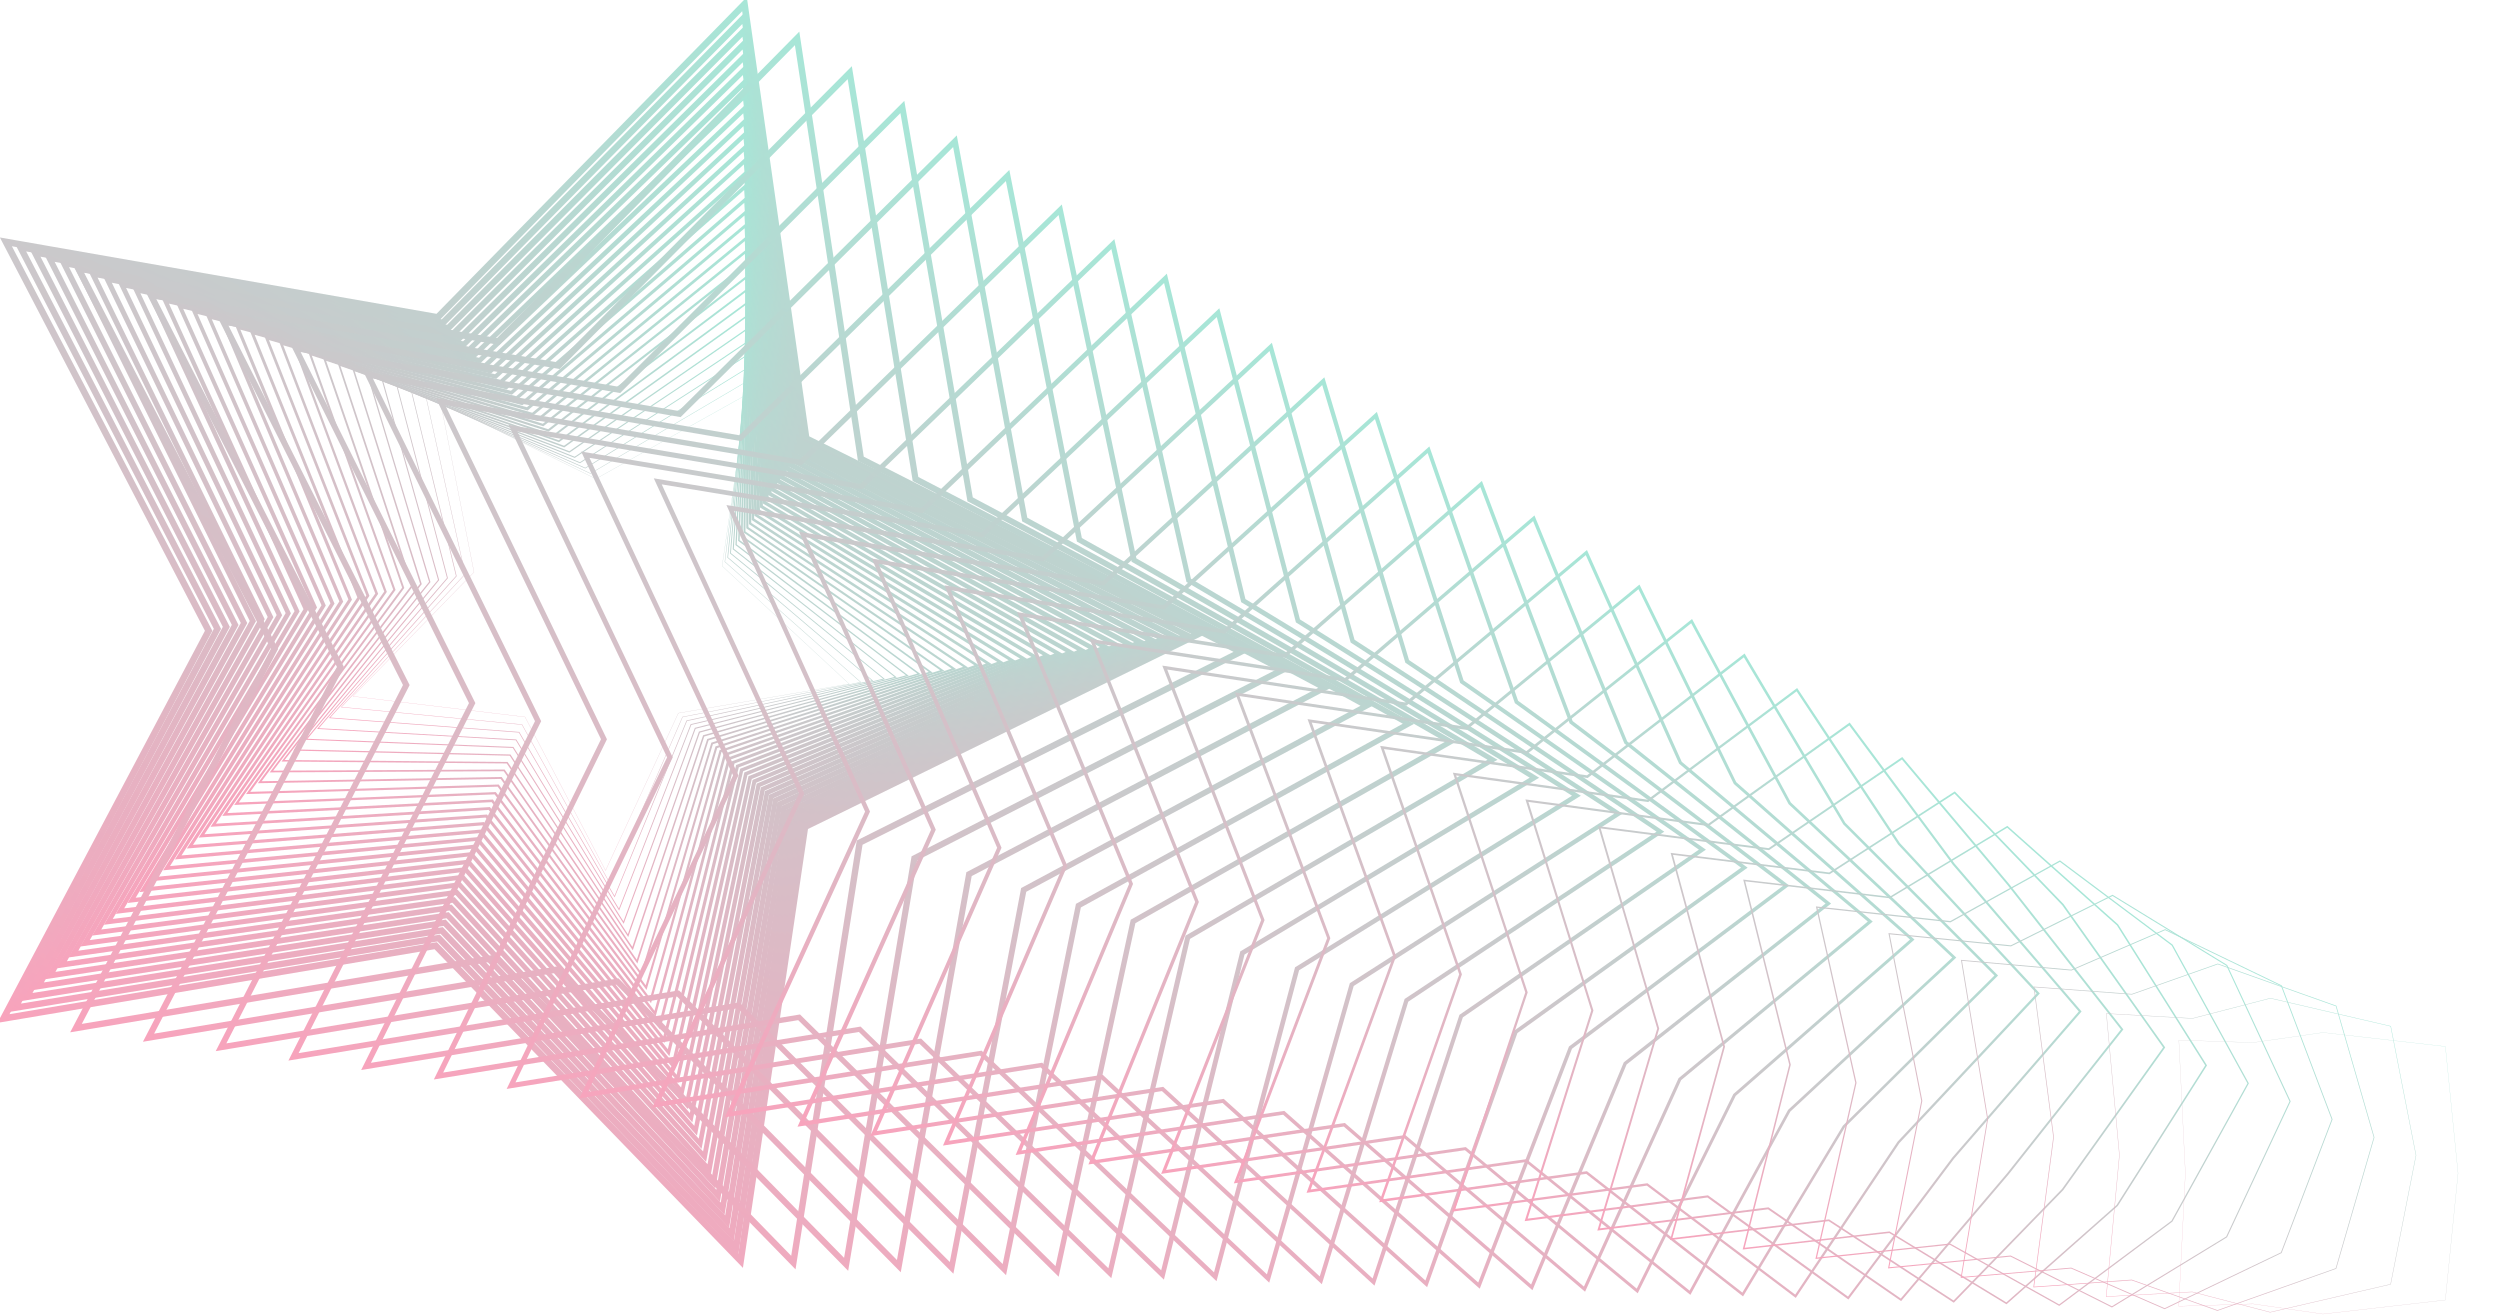 <svg width="380" height="200" viewBox="0 0 380 200" fill="none" xmlns="http://www.w3.org/2000/svg">
<g clip-path="url(#clip0_16266_15660)">
<path d="M92.045 132.32L79.804 108.981L53.657 105.843L72.05 86.971L66.948 61.104L90.559 72.789L113.562 59.942L109.76 86.03L129.07 103.955L103.108 108.394L92.045 132.32Z" stroke="url(#paint0_linear_16266_15660)" stroke-width="0.03" stroke-miterlimit="10"/>
<path d="M92.726 134.305L79.347 110.14L51.882 107.479L70.699 87.271L64.744 60.294L89.754 71.972L113.545 57.964L110.179 85.388L130.836 103.702L103.748 108.978L92.726 134.305Z" stroke="url(#paint1_linear_16266_15660)" stroke-width="0.06" stroke-miterlimit="10"/>
<path d="M93.414 136.281L78.897 111.303L50.109 109.107L69.361 87.568L62.547 59.487L88.956 71.154L113.531 55.99L110.612 84.739L132.609 103.453L104.389 109.554L93.414 136.281Z" stroke="url(#paint2_linear_16266_15660)" stroke-width="0.1" stroke-miterlimit="10"/>
<path d="M94.094 138.258L78.44 112.46L48.334 110.741L68.01 87.866L60.337 58.675L88.15 70.336L113.515 54.015L111.031 84.095L134.375 103.199L105.029 110.13L94.094 138.258Z" stroke="url(#paint3_linear_16266_15660)" stroke-width="0.13" stroke-miterlimit="10"/>
<path d="M94.782 140.234L77.99 113.612L46.567 112.368L66.666 88.157L58.14 57.857L87.353 69.512L113.506 52.029L111.457 83.445L136.148 102.938L105.676 110.701L94.782 140.234Z" stroke="url(#paint4_linear_16266_15660)" stroke-width="0.16" stroke-miterlimit="10"/>
<path d="M95.464 142.211L77.535 114.775L44.794 114.002L65.323 88.46L55.938 57.05L86.549 68.694L113.492 50.055L111.884 82.801L137.922 102.69L106.312 111.277L95.464 142.211Z" stroke="url(#paint5_linear_16266_15660)" stroke-width="0.19" stroke-miterlimit="10"/>
<path d="M96.152 144.188L77.086 115.932L43.027 115.636L63.98 88.758L53.735 56.238L85.751 67.882L113.478 48.08L112.311 82.157L139.695 102.435L106.96 111.854L96.152 144.188Z" stroke="url(#paint6_linear_16266_15660)" stroke-width="0.23" stroke-miterlimit="10"/>
<path d="M96.84 146.172L76.636 117.097L41.26 117.272L62.636 89.057L51.539 55.428L84.953 67.066L113.469 46.102L112.744 81.51L141.469 102.183L107.601 112.432L96.84 146.172Z" stroke="url(#paint7_linear_16266_15660)" stroke-width="0.26" stroke-miterlimit="10"/>
<path d="M97.521 148.141L76.179 118.247L39.485 118.898L61.291 89.347L49.334 54.613L84.148 66.24L113.453 44.12L113.163 80.858L143.234 101.926L108.241 113L97.521 148.141Z" stroke="url(#paint8_linear_16266_15660)" stroke-width="0.29" stroke-miterlimit="10"/>
<path d="M98.209 150.117L75.729 119.41L37.718 120.531L59.947 89.644L47.132 53.801L83.35 65.421L113.445 42.146L113.596 80.214L145.008 101.671L108.883 113.582L98.209 150.117Z" stroke="url(#paint9_linear_16266_15660)" stroke-width="0.32" stroke-miterlimit="10"/>
<path d="M98.883 152.094L75.272 120.567L35.943 122.165L58.602 89.942L44.927 52.989L82.544 64.603L113.423 40.171L114.015 79.57L146.773 101.417L109.522 114.159L98.883 152.094Z" stroke="url(#paint10_linear_16266_15660)" stroke-width="0.35" stroke-miterlimit="10"/>
<path d="M99.571 154.078L74.822 121.727L34.175 123.801L57.259 90.241L42.731 52.184L81.746 63.787L113.414 38.193L114.441 78.928L148.547 101.17L110.17 114.737L99.571 154.078Z" stroke="url(#paint11_linear_16266_15660)" stroke-width="0.39" stroke-miterlimit="10"/>
<path d="M100.259 156.055L74.373 122.89L32.408 125.435L55.915 90.538L40.528 51.372L80.949 62.969L113.406 36.218L114.874 78.279L150.32 100.916L110.811 115.313L100.259 156.055Z" stroke="url(#paint12_linear_16266_15660)" stroke-width="0.42" stroke-miterlimit="10"/>
<path d="M100.939 158.023L73.915 124.039L30.633 127.061L54.57 90.828L38.324 50.551L80.143 62.149L113.389 34.236L115.293 77.627L152.086 100.659L111.451 115.882L100.939 158.023Z" stroke="url(#paint13_linear_16266_15660)" stroke-width="0.45" stroke-miterlimit="10"/>
<path d="M101.628 160.008L73.466 125.204L28.866 128.696L53.226 91.133L36.127 49.747L79.345 61.333L113.375 32.258L115.726 76.985L153.859 100.406L112.092 116.46L101.628 160.008Z" stroke="url(#paint14_linear_16266_15660)" stroke-width="0.48" stroke-miterlimit="10"/>
<path d="M102.308 161.984L73.008 126.362L27.085 130.33L51.875 91.431L33.917 48.935L78.534 60.514L113.359 30.284L116.145 76.341L155.625 100.152L112.732 117.036L102.308 161.984Z" stroke="url(#paint15_linear_16266_15660)" stroke-width="0.52" stroke-miterlimit="10"/>
<path d="M102.996 163.961L72.559 127.525L25.318 131.964L50.538 91.728L31.72 48.122L77.736 59.696L113.35 28.309L116.578 75.698L157.398 99.903L113.374 117.613L102.996 163.961Z" stroke="url(#paint16_linear_16266_15660)" stroke-width="0.55" stroke-miterlimit="10"/>
<path d="M103.684 165.938L72.109 128.682L23.551 133.598L49.194 92.025L29.524 47.31L76.938 58.878L113.342 26.335L117.004 75.048L159.172 99.648L114.021 118.195L103.684 165.938Z" stroke="url(#paint17_linear_16266_15660)" stroke-width="0.58" stroke-miterlimit="10"/>
<path d="M104.364 167.914L71.652 129.834L21.776 135.226L47.843 92.317L27.314 46.498L76.132 58.054L113.32 24.349L117.429 74.398L160.938 99.388L114.661 118.765L104.364 167.914Z" stroke="url(#paint18_linear_16266_15660)" stroke-width="0.61" stroke-miterlimit="10"/>
<path d="M105.046 169.891L71.196 130.997L20.003 136.854L46.499 92.615L25.111 45.685L75.329 57.236L113.306 22.375L117.85 73.754L162.711 99.139L115.297 119.342L105.046 169.891Z" stroke="url(#paint19_linear_16266_15660)" stroke-width="0.65" stroke-miterlimit="10"/>
<path d="M105.734 171.867L70.753 132.154L18.236 138.487L45.156 92.912L22.915 44.873L74.531 56.418L113.297 20.4L118.277 73.111L164.484 98.885L115.944 119.918L105.734 171.867Z" stroke="url(#paint20_linear_16266_15660)" stroke-width="0.68" stroke-miterlimit="10"/>
<path d="M106.422 173.852L70.303 133.319L16.469 140.123L43.819 93.211L20.712 44.068L73.733 55.607L113.289 18.422L118.71 72.469L166.258 98.632L116.586 120.496L106.422 173.852Z" stroke="url(#paint21_linear_16266_15660)" stroke-width="0.71" stroke-miterlimit="10"/>
<path d="M107.097 175.82L69.846 134.469L14.694 141.749L42.467 93.501L18.508 43.248L72.928 54.781L113.267 16.44L119.129 71.817L168.023 98.376L117.225 121.065L107.097 175.82Z" stroke="url(#paint22_linear_16266_15660)" stroke-width="0.74" stroke-miterlimit="10"/>
<path d="M107.785 177.797L69.396 135.632L12.927 143.383L41.124 93.798L16.311 42.436L72.13 53.963L113.258 14.465L119.562 71.167L169.797 98.121L117.867 121.641L107.785 177.797Z" stroke="url(#paint23_linear_16266_15660)" stroke-width="0.77" stroke-miterlimit="10"/>
<path d="M108.465 179.781L68.939 136.791L11.152 145.019L39.779 94.103L14.101 41.631L71.324 53.147L113.242 12.487L119.981 70.525L171.562 97.868L118.506 122.219L108.465 179.781Z" stroke="url(#paint24_linear_16266_15660)" stroke-width="0.81" stroke-miterlimit="10"/>
<path d="M109.153 181.758L68.489 137.949L9.385 146.652L38.435 94.401L11.904 40.819L70.526 52.329L113.234 10.513L120.413 69.882L173.336 97.62L119.154 122.801L109.153 181.758Z" stroke="url(#paint25_linear_16266_15660)" stroke-width="0.84" stroke-miterlimit="10"/>
<path d="M109.841 183.734L68.04 139.112L7.618 148.286L37.092 94.698L9.708 40.007L69.729 51.511L113.219 8.538L120.84 69.238L175.109 97.365L119.795 123.378L109.841 183.734Z" stroke="url(#paint26_linear_16266_15660)" stroke-width="0.87" stroke-miterlimit="10"/>
<path d="M110.522 185.703L67.582 140.261L5.843 149.912L35.746 94.988L7.497 39.192L68.923 50.685L113.203 6.556L121.259 68.586L176.875 97.103L120.435 123.946L110.522 185.703Z" stroke="url(#paint27_linear_16266_15660)" stroke-width="0.9" stroke-miterlimit="10"/>
<path d="M111.21 187.688L67.133 141.426L4.076 151.548L34.403 95.287L5.301 38.382L68.125 49.874L113.195 4.578L121.692 67.939L178.648 96.856L121.077 124.524L111.21 187.688Z" stroke="url(#paint28_linear_16266_15660)" stroke-width="0.94" stroke-miterlimit="10"/>
<path d="M111.89 189.664L66.675 142.584L2.295 153.182L33.052 95.585L3.096 37.569L67.32 49.056L113.178 2.603L122.111 67.295L180.414 96.602L121.716 125.101L111.89 189.664Z" stroke="url(#paint29_linear_16266_15660)" stroke-width="0.97" stroke-miterlimit="10"/>
<path d="M112.578 191.641L66.226 143.747L0.528 154.815L31.714 95.882L0.894 36.763L66.522 48.238L113.164 0.629L122.544 66.651L182.188 96.347L122.358 125.677L112.578 191.641Z" stroke="url(#paint30_linear_16266_15660)" stroke-miterlimit="10"/>
<path d="M120.592 191.914L75.429 145.56L11.549 156.274L41.724 98.631L11.902 40.807L75.714 51.911L121.16 5.835L130.848 69.731L188.57 99.084L130.668 128.077L120.592 191.914Z" stroke="url(#paint31_linear_16266_15660)" stroke-width="0.97" stroke-miterlimit="10"/>
<path d="M128.611 192.18L84.639 147.371L22.575 157.731L51.746 101.377L22.917 44.849L84.917 55.587L129.163 11.046L139.157 72.808L194.953 101.813L138.983 130.469L128.611 192.18Z" stroke="url(#paint32_linear_16266_15660)" stroke-width="0.94" stroke-miterlimit="10"/>
<path d="M136.625 192.453L93.848 149.19L33.595 159.184L61.757 104.126L33.926 48.894L94.109 59.259L137.159 16.258L147.456 75.894L201.336 104.55L147.293 132.869L136.625 192.453Z" stroke="url(#paint33_linear_16266_15660)" stroke-width="0.9" stroke-miterlimit="10"/>
<path d="M144.643 192.719L103.05 151.001L44.613 160.64L71.771 106.872L44.927 52.936L103.305 62.935L145.153 21.468L155.758 78.972L207.711 107.279L155.601 135.267L144.643 192.719Z" stroke="url(#paint34_linear_16266_15660)" stroke-width="0.87" stroke-miterlimit="10"/>
<path d="M152.662 192.984L112.259 152.812L55.639 162.097L81.787 109.619L55.941 56.978L112.509 66.606L153.156 26.678L164.067 82.049L214.094 110.008L163.917 137.659L152.662 192.984Z" stroke="url(#paint35_linear_16266_15660)" stroke-width="0.84" stroke-miterlimit="10"/>
<path d="M160.676 193.258L121.463 154.631L66.654 163.556L91.804 112.368L66.95 61.028L121.701 70.278L161.152 31.884L172.371 85.129L220.477 112.745L172.226 140.059L160.676 193.258Z" stroke="url(#paint36_linear_16266_15660)" stroke-width="0.81" stroke-miterlimit="10"/>
<path d="M168.696 193.531L130.678 156.45L77.68 165.02L101.826 115.122L77.965 65.079L130.905 73.962L169.154 37.102L180.681 88.215L226.859 115.482L180.542 142.465L168.696 193.531Z" stroke="url(#paint37_linear_16266_15660)" stroke-width="0.77" stroke-miterlimit="10"/>
<path d="M176.707 193.797L139.88 158.256L88.699 166.471L111.834 117.863L88.971 69.115L140.1 77.627L177.149 42.307L188.983 91.293L233.234 118.211L188.844 144.851L176.707 193.797Z" stroke="url(#paint38_linear_16266_15660)" stroke-width="0.74" stroke-miterlimit="10"/>
<path d="M184.721 194.07L149.084 160.08L99.719 167.936L121.85 120.617L99.98 73.165L149.292 81.311L185.145 47.525L197.287 94.378L239.617 120.948L197.154 147.257L184.721 194.07Z" stroke="url(#paint39_linear_16266_15660)" stroke-width="0.71" stroke-miterlimit="10"/>
<path d="M192.747 194.336L158.293 161.892L110.745 169.393L131.866 123.364L110.989 77.207L158.496 84.981L193.147 52.729L205.597 97.456L246 123.678L205.469 149.655L192.747 194.336Z" stroke="url(#paint40_linear_16266_15660)" stroke-width="0.68" stroke-miterlimit="10"/>
<path d="M200.76 194.609L167.502 163.705L121.765 170.846L141.883 126.112L121.998 81.252L167.694 88.66L201.138 57.941L213.895 100.536L252.383 126.415L213.779 152.049L200.76 194.609Z" stroke="url(#paint41_linear_16266_15660)" stroke-width="0.65" stroke-miterlimit="10"/>
<path d="M208.78 194.875L176.712 165.522L132.786 172.302L151.899 128.859L133.012 85.294L176.892 92.33L209.14 63.151L222.205 103.619L258.766 129.144L222.095 154.447L208.78 194.875Z" stroke="url(#paint42_linear_16266_15660)" stroke-width="0.61" stroke-miterlimit="10"/>
<path d="M216.792 195.148L185.913 167.335L143.804 173.761L161.913 131.608L144.019 89.344L186.088 96.008L217.134 68.363L230.507 106.699L265.141 131.881L230.403 156.842L216.792 195.148Z" stroke="url(#paint43_linear_16266_15660)" stroke-width="0.58" stroke-miterlimit="10"/>
<path d="M224.806 195.414L195.123 169.146L154.824 175.218L171.924 134.354L155.028 93.386L195.28 99.679L225.131 73.568L238.811 109.777L271.523 134.61L238.712 159.24L224.806 195.414Z" stroke="url(#paint44_linear_16266_15660)" stroke-width="0.55" stroke-miterlimit="10"/>
<path d="M232.831 195.68L204.332 170.963L165.851 176.674L181.946 137.101L166.036 97.429L204.483 103.349L233.133 78.778L247.121 112.855L277.906 137.339L247.028 161.638L232.831 195.68Z" stroke="url(#paint45_linear_16266_15660)" stroke-width="0.52" stroke-miterlimit="10"/>
<path d="M240.843 195.953L213.534 172.776L176.869 178.133L191.954 139.849L177.043 101.473L213.679 107.027L241.127 83.99L255.423 115.935L284.281 140.076L255.336 164.032L240.843 195.953Z" stroke="url(#paint46_linear_16266_15660)" stroke-width="0.48" stroke-miterlimit="10"/>
<path d="M248.857 196.227L222.738 174.595L187.889 179.598L201.97 142.604L188.052 105.523L222.871 110.706L249.124 89.208L263.727 119.026L290.664 142.813L263.646 166.437L248.857 196.227Z" stroke="url(#paint47_linear_16266_15660)" stroke-width="0.45" stroke-miterlimit="10"/>
<path d="M256.876 196.5L231.953 176.414L198.916 181.056L211.987 145.352L199.066 109.567L232.075 114.384L257.126 94.414L272.037 122.106L297.047 145.55L271.955 168.837L256.876 196.5Z" stroke="url(#paint48_linear_16266_15660)" stroke-width="0.42" stroke-miterlimit="10"/>
<path d="M264.89 196.766L241.157 178.225L209.93 182.507L222.003 148.099L210.075 113.615L241.273 118.054L265.122 99.624L280.335 125.183L303.43 148.279L280.265 171.23L264.89 196.766Z" stroke="url(#paint49_linear_16266_15660)" stroke-width="0.39" stroke-miterlimit="10"/>
<path d="M272.915 197.031L250.366 180.036L220.956 183.964L232.025 150.846L221.09 117.658L250.471 121.731L273.124 104.834L288.645 128.261L309.812 151.008L288.581 173.628L272.915 197.031Z" stroke="url(#paint50_linear_16266_15660)" stroke-width="0.35" stroke-miterlimit="10"/>
<path d="M280.927 197.305L259.568 181.855L231.975 185.423L242.033 153.594L232.091 121.702L259.666 125.403L281.119 110.047L296.947 131.341L316.188 153.745L296.889 176.028L280.927 197.305Z" stroke="url(#paint51_linear_16266_15660)" stroke-width="0.32" stroke-miterlimit="10"/>
<path d="M288.941 197.57L268.777 183.666L242.995 186.879L252.049 156.341L243.099 125.744L268.858 129.073L289.115 115.257L305.251 134.425L322.57 156.475L305.198 178.42L288.941 197.57Z" stroke="url(#paint52_linear_16266_15660)" stroke-width="0.29" stroke-miterlimit="10"/>
<path d="M296.96 197.844L277.987 185.48L254.021 188.338L262.066 159.089L254.114 129.788L278.062 132.752L297.111 120.463L313.56 137.504L328.953 159.211L313.514 180.82L296.96 197.844Z" stroke="url(#paint53_linear_16266_15660)" stroke-width="0.26" stroke-miterlimit="10"/>
<path d="M304.972 198.109L287.188 187.297L265.039 189.795L272.08 161.836L265.121 133.831L287.258 136.422L305.106 125.673L321.862 140.582L335.328 161.941L321.822 183.218L304.972 198.109Z" stroke="url(#paint54_linear_16266_15660)" stroke-width="0.23" stroke-miterlimit="10"/>
<path d="M313 198.383L296.4 189.11L276.062 191.254L282.098 164.585L276.137 137.881L296.458 140.1L313.11 130.885L330.174 143.662L341.719 164.672L330.139 185.612L313 198.383Z" stroke="url(#paint55_linear_16266_15660)" stroke-width="0.19" stroke-miterlimit="10"/>
<path d="M321.011 198.648L305.607 190.921L287.08 192.71L292.112 167.331L287.138 141.923L305.654 143.771L321.104 136.095L338.476 146.74L348.094 167.407L338.447 188.01L321.011 198.648Z" stroke="url(#paint56_linear_16266_15660)" stroke-width="0.16" stroke-miterlimit="10"/>
<path d="M329.025 198.922L314.811 192.746L298.101 194.169L302.123 170.086L298.147 145.973L314.851 147.455L329.101 141.308L346.774 149.831L354.477 170.144L346.751 190.41L329.025 198.922Z" stroke="url(#paint57_linear_16266_15660)" stroke-width="0.13" stroke-miterlimit="10"/>
<path d="M337.045 199.195L324.02 194.559L309.127 195.628L312.145 172.834L309.161 150.017L324.049 151.127L337.103 146.52L355.084 152.911L360.859 172.881L355.067 192.81L337.045 199.195Z" stroke="url(#paint58_linear_16266_15660)" stroke-width="0.1" stroke-miterlimit="10"/>
<path d="M345.057 199.461L333.228 196.37L320.145 197.085L322.153 175.581L320.168 154.06L333.245 154.803L345.097 151.73L363.386 155.989L367.234 175.61L363.375 195.208L345.057 199.461Z" stroke="url(#paint59_linear_16266_15660)" stroke-width="0.06" stroke-miterlimit="10"/>
<path d="M353.084 199.734L342.439 198.189L331.173 198.543L332.177 178.329L331.185 158.104L342.445 158.476L353.101 156.942L371.698 159.069L373.625 178.341L371.692 197.602L353.084 199.734Z" stroke="url(#paint60_linear_16266_15660)" stroke-width="0.03" stroke-miterlimit="10"/>
</g>
<defs>
<linearGradient id="paint0_linear_16266_15660" x1="64.139" y1="116.53" x2="116.582" y2="63.089" gradientUnits="userSpaceOnUse">
<stop stop-color="#F8A3BC"/>
<stop offset="1" stop-color="#A7E6D7"/>
</linearGradient>
<linearGradient id="paint1_linear_16266_15660" x1="62.096" y1="118.011" x2="116.698" y2="61.271" gradientUnits="userSpaceOnUse">
<stop stop-color="#F8A3BC"/>
<stop offset="1" stop-color="#A7E6D7"/>
</linearGradient>
<linearGradient id="paint2_linear_16266_15660" x1="60.12" y1="119.604" x2="116.821" y2="59.504" gradientUnits="userSpaceOnUse">
<stop stop-color="#F8A3BC"/>
<stop offset="1" stop-color="#A7E6D7"/>
</linearGradient>
<linearGradient id="paint3_linear_16266_15660" x1="58.202" y1="121.307" x2="116.94" y2="57.764" gradientUnits="userSpaceOnUse">
<stop stop-color="#F8A3BC"/>
<stop offset="1" stop-color="#A7E6D7"/>
</linearGradient>
<linearGradient id="paint4_linear_16266_15660" x1="56.382" y1="122.992" x2="117.116" y2="55.965" gradientUnits="userSpaceOnUse">
<stop stop-color="#F8A3BC"/>
<stop offset="1" stop-color="#A7E6D7"/>
</linearGradient>
<linearGradient id="paint5_linear_16266_15660" x1="54.627" y1="124.739" x2="117.298" y2="54.169" gradientUnits="userSpaceOnUse">
<stop stop-color="#F8A3BC"/>
<stop offset="1" stop-color="#A7E6D7"/>
</linearGradient>
<linearGradient id="paint6_linear_16266_15660" x1="52.947" y1="126.584" x2="117.49" y2="52.414" gradientUnits="userSpaceOnUse">
<stop stop-color="#F8A3BC"/>
<stop offset="1" stop-color="#A7E6D7"/>
</linearGradient>
<linearGradient id="paint7_linear_16266_15660" x1="51.346" y1="128.416" x2="117.711" y2="50.6" gradientUnits="userSpaceOnUse">
<stop stop-color="#F8A3BC"/>
<stop offset="1" stop-color="#A7E6D7"/>
</linearGradient>
<linearGradient id="paint8_linear_16266_15660" x1="49.818" y1="130.33" x2="117.926" y2="48.814" gradientUnits="userSpaceOnUse">
<stop stop-color="#F8A3BC"/>
<stop offset="1" stop-color="#A7E6D7"/>
</linearGradient>
<linearGradient id="paint9_linear_16266_15660" x1="51.439" y1="132.172" x2="120.523" y2="47.76" gradientUnits="userSpaceOnUse">
<stop stop-color="#F8A3BC"/>
<stop offset="1" stop-color="#A7E6D7"/>
</linearGradient>
<linearGradient id="paint10_linear_16266_15660" x1="50.049" y1="134.01" x2="120.748" y2="45.856" gradientUnits="userSpaceOnUse">
<stop stop-color="#F8A3BC"/>
<stop offset="1" stop-color="#A7E6D7"/>
</linearGradient>
<linearGradient id="paint11_linear_16266_15660" x1="48.755" y1="135.925" x2="120.974" y2="43.982" gradientUnits="userSpaceOnUse">
<stop stop-color="#F8A3BC"/>
<stop offset="1" stop-color="#A7E6D7"/>
</linearGradient>
<linearGradient id="paint12_linear_16266_15660" x1="47.547" y1="137.86" x2="121.218" y2="42.09" gradientUnits="userSpaceOnUse">
<stop stop-color="#F8A3BC"/>
<stop offset="1" stop-color="#A7E6D7"/>
</linearGradient>
<linearGradient id="paint13_linear_16266_15660" x1="46.402" y1="139.805" x2="121.448" y2="40.175" gradientUnits="userSpaceOnUse">
<stop stop-color="#F8A3BC"/>
<stop offset="1" stop-color="#A7E6D7"/>
</linearGradient>
<linearGradient id="paint14_linear_16266_15660" x1="45.346" y1="141.783" x2="121.697" y2="38.256" gradientUnits="userSpaceOnUse">
<stop stop-color="#F8A3BC"/>
<stop offset="1" stop-color="#A7E6D7"/>
</linearGradient>
<linearGradient id="paint15_linear_16266_15660" x1="44.365" y1="143.765" x2="121.933" y2="36.318" gradientUnits="userSpaceOnUse">
<stop stop-color="#F8A3BC"/>
<stop offset="1" stop-color="#A7E6D7"/>
</linearGradient>
<linearGradient id="paint16_linear_16266_15660" x1="43.467" y1="145.754" x2="122.184" y2="34.364" gradientUnits="userSpaceOnUse">
<stop stop-color="#F8A3BC"/>
<stop offset="1" stop-color="#A7E6D7"/>
</linearGradient>
<linearGradient id="paint17_linear_16266_15660" x1="42.657" y1="147.743" x2="122.435" y2="32.391" gradientUnits="userSpaceOnUse">
<stop stop-color="#F8A3BC"/>
<stop offset="1" stop-color="#A7E6D7"/>
</linearGradient>
<linearGradient id="paint18_linear_16266_15660" x1="41.915" y1="149.729" x2="122.672" y2="30.389" gradientUnits="userSpaceOnUse">
<stop stop-color="#F8A3BC"/>
<stop offset="1" stop-color="#A7E6D7"/>
</linearGradient>
<linearGradient id="paint19_linear_16266_15660" x1="41.255" y1="151.717" x2="122.912" y2="28.388" gradientUnits="userSpaceOnUse">
<stop stop-color="#F8A3BC"/>
<stop offset="1" stop-color="#A7E6D7"/>
</linearGradient>
<linearGradient id="paint20_linear_16266_15660" x1="40.688" y1="153.694" x2="123.152" y2="26.357" gradientUnits="userSpaceOnUse">
<stop stop-color="#F8A3BC"/>
<stop offset="1" stop-color="#A7E6D7"/>
</linearGradient>
<linearGradient id="paint21_linear_16266_15660" x1="37.316" y1="156.917" x2="121.369" y2="24.25" gradientUnits="userSpaceOnUse">
<stop stop-color="#F8A3BC"/>
<stop offset="1" stop-color="#A7E6D7"/>
</linearGradient>
<linearGradient id="paint22_linear_16266_15660" x1="36.914" y1="158.958" x2="121.616" y2="22.232" gradientUnits="userSpaceOnUse">
<stop stop-color="#F8A3BC"/>
<stop offset="1" stop-color="#A7E6D7"/>
</linearGradient>
<linearGradient id="paint23_linear_16266_15660" x1="36.609" y1="160.985" x2="121.862" y2="20.202" gradientUnits="userSpaceOnUse">
<stop stop-color="#F8A3BC"/>
<stop offset="1" stop-color="#A7E6D7"/>
</linearGradient>
<linearGradient id="paint24_linear_16266_15660" x1="36.346" y1="162.939" x2="122.091" y2="18.111" gradientUnits="userSpaceOnUse">
<stop stop-color="#F8A3BC"/>
<stop offset="1" stop-color="#A7E6D7"/>
</linearGradient>
<linearGradient id="paint25_linear_16266_15660" x1="36.171" y1="164.865" x2="122.311" y2="15.993" gradientUnits="userSpaceOnUse">
<stop stop-color="#F8A3BC"/>
<stop offset="1" stop-color="#A7E6D7"/>
</linearGradient>
<linearGradient id="paint26_linear_16266_15660" x1="36.103" y1="166.803" x2="122.526" y2="13.89" gradientUnits="userSpaceOnUse">
<stop stop-color="#F8A3BC"/>
<stop offset="1" stop-color="#A7E6D7"/>
</linearGradient>
<linearGradient id="paint27_linear_16266_15660" x1="36.073" y1="168.654" x2="122.718" y2="11.723" gradientUnits="userSpaceOnUse">
<stop stop-color="#F8A3BC"/>
<stop offset="1" stop-color="#A7E6D7"/>
</linearGradient>
<linearGradient id="paint28_linear_16266_15660" x1="36.13" y1="170.467" x2="122.907" y2="9.539" gradientUnits="userSpaceOnUse">
<stop stop-color="#F8A3BC"/>
<stop offset="1" stop-color="#A7E6D7"/>
</linearGradient>
<linearGradient id="paint29_linear_16266_15660" x1="36.257" y1="172.236" x2="123.075" y2="7.326" gradientUnits="userSpaceOnUse">
<stop stop-color="#F8A3BC"/>
<stop offset="1" stop-color="#A7E6D7"/>
</linearGradient>
<linearGradient id="paint30_linear_16266_15660" x1="36.43" y1="173.909" x2="123.223" y2="5.059" gradientUnits="userSpaceOnUse">
<stop stop-color="#F8A3BC"/>
<stop offset="1" stop-color="#A7E6D7"/>
</linearGradient>
<linearGradient id="paint31_linear_16266_15660" x1="44.822" y1="174.958" x2="131.299" y2="10.695" gradientUnits="userSpaceOnUse">
<stop stop-color="#F8A3BC"/>
<stop offset="1" stop-color="#A7E6D7"/>
</linearGradient>
<linearGradient id="paint32_linear_16266_15660" x1="53.285" y1="175.91" x2="139.359" y2="16.279" gradientUnits="userSpaceOnUse">
<stop stop-color="#F8A3BC"/>
<stop offset="1" stop-color="#A7E6D7"/>
</linearGradient>
<linearGradient id="paint33_linear_16266_15660" x1="61.858" y1="176.809" x2="147.417" y2="21.854" gradientUnits="userSpaceOnUse">
<stop stop-color="#F8A3BC"/>
<stop offset="1" stop-color="#A7E6D7"/>
</linearGradient>
<linearGradient id="paint34_linear_16266_15660" x1="70.54" y1="177.656" x2="155.469" y2="27.395" gradientUnits="userSpaceOnUse">
<stop stop-color="#F8A3BC"/>
<stop offset="1" stop-color="#A7E6D7"/>
</linearGradient>
<linearGradient id="paint35_linear_16266_15660" x1="79.297" y1="178.421" x2="163.505" y2="32.897" gradientUnits="userSpaceOnUse">
<stop stop-color="#F8A3BC"/>
<stop offset="1" stop-color="#A7E6D7"/>
</linearGradient>
<linearGradient id="paint36_linear_16266_15660" x1="88.188" y1="179.191" x2="171.539" y2="38.407" gradientUnits="userSpaceOnUse">
<stop stop-color="#F8A3BC"/>
<stop offset="1" stop-color="#A7E6D7"/>
</linearGradient>
<linearGradient id="paint37_linear_16266_15660" x1="97.187" y1="179.93" x2="179.564" y2="43.898" gradientUnits="userSpaceOnUse">
<stop stop-color="#F8A3BC"/>
<stop offset="1" stop-color="#A7E6D7"/>
</linearGradient>
<linearGradient id="paint38_linear_16266_15660" x1="106.255" y1="180.571" x2="187.56" y2="49.321" gradientUnits="userSpaceOnUse">
<stop stop-color="#F8A3BC"/>
<stop offset="1" stop-color="#A7E6D7"/>
</linearGradient>
<linearGradient id="paint39_linear_16266_15660" x1="115.421" y1="181.209" x2="195.543" y2="54.74" gradientUnits="userSpaceOnUse">
<stop stop-color="#F8A3BC"/>
<stop offset="1" stop-color="#A7E6D7"/>
</linearGradient>
<linearGradient id="paint40_linear_16266_15660" x1="126.731" y1="180.369" x2="204.752" y2="59.892" gradientUnits="userSpaceOnUse">
<stop stop-color="#F8A3BC"/>
<stop offset="1" stop-color="#A7E6D7"/>
</linearGradient>
<linearGradient id="paint41_linear_16266_15660" x1="136.026" y1="181.02" x2="212.655" y2="65.28" gradientUnits="userSpaceOnUse">
<stop stop-color="#F8A3BC"/>
<stop offset="1" stop-color="#A7E6D7"/>
</linearGradient>
<linearGradient id="paint42_linear_16266_15660" x1="145.415" y1="181.647" x2="220.54" y2="70.637" gradientUnits="userSpaceOnUse">
<stop stop-color="#F8A3BC"/>
<stop offset="1" stop-color="#A7E6D7"/>
</linearGradient>
<linearGradient id="paint43_linear_16266_15660" x1="154.891" y1="182.266" x2="228.407" y2="75.975" gradientUnits="userSpaceOnUse">
<stop stop-color="#F8A3BC"/>
<stop offset="1" stop-color="#A7E6D7"/>
</linearGradient>
<linearGradient id="paint44_linear_16266_15660" x1="164.457" y1="182.875" x2="236.252" y2="81.281" gradientUnits="userSpaceOnUse">
<stop stop-color="#F8A3BC"/>
<stop offset="1" stop-color="#A7E6D7"/>
</linearGradient>
<linearGradient id="paint45_linear_16266_15660" x1="174.113" y1="183.472" x2="244.081" y2="86.561" gradientUnits="userSpaceOnUse">
<stop stop-color="#F8A3BC"/>
<stop offset="1" stop-color="#A7E6D7"/>
</linearGradient>
<linearGradient id="paint46_linear_16266_15660" x1="183.848" y1="184.066" x2="251.882" y2="91.815" gradientUnits="userSpaceOnUse">
<stop stop-color="#F8A3BC"/>
<stop offset="1" stop-color="#A7E6D7"/>
</linearGradient>
<linearGradient id="paint47_linear_16266_15660" x1="193.664" y1="184.662" x2="259.664" y2="97.041" gradientUnits="userSpaceOnUse">
<stop stop-color="#F8A3BC"/>
<stop offset="1" stop-color="#A7E6D7"/>
</linearGradient>
<linearGradient id="paint48_linear_16266_15660" x1="203.563" y1="185.267" x2="267.431" y2="102.239" gradientUnits="userSpaceOnUse">
<stop stop-color="#F8A3BC"/>
<stop offset="1" stop-color="#A7E6D7"/>
</linearGradient>
<linearGradient id="paint49_linear_16266_15660" x1="213.528" y1="185.873" x2="275.158" y2="107.405" gradientUnits="userSpaceOnUse">
<stop stop-color="#F8A3BC"/>
<stop offset="1" stop-color="#A7E6D7"/>
</linearGradient>
<linearGradient id="paint50_linear_16266_15660" x1="223.573" y1="186.49" x2="282.877" y2="112.545" gradientUnits="userSpaceOnUse">
<stop stop-color="#F8A3BC"/>
<stop offset="1" stop-color="#A7E6D7"/>
</linearGradient>
<linearGradient id="paint51_linear_16266_15660" x1="233.789" y1="187.219" x2="290.658" y2="117.738" gradientUnits="userSpaceOnUse">
<stop stop-color="#F8A3BC"/>
<stop offset="1" stop-color="#A7E6D7"/>
</linearGradient>
<linearGradient id="paint52_linear_16266_15660" x1="243.002" y1="188.619" x2="297.902" y2="122.911" gradientUnits="userSpaceOnUse">
<stop stop-color="#F8A3BC"/>
<stop offset="1" stop-color="#A7E6D7"/>
</linearGradient>
<linearGradient id="paint53_linear_16266_15660" x1="253.909" y1="189.737" x2="306.188" y2="128.439" gradientUnits="userSpaceOnUse">
<stop stop-color="#F8A3BC"/>
<stop offset="1" stop-color="#A7E6D7"/>
</linearGradient>
<linearGradient id="paint54_linear_16266_15660" x1="264.855" y1="190.895" x2="314.409" y2="133.944" gradientUnits="userSpaceOnUse">
<stop stop-color="#F8A3BC"/>
<stop offset="1" stop-color="#A7E6D7"/>
</linearGradient>
<linearGradient id="paint55_linear_16266_15660" x1="275.837" y1="192.061" x2="323.783" y2="138.071" gradientUnits="userSpaceOnUse">
<stop stop-color="#F8A3BC"/>
<stop offset="1" stop-color="#A7E6D7"/>
</linearGradient>
<linearGradient id="paint56_linear_16266_15660" x1="286.84" y1="193.281" x2="333.269" y2="142.041" gradientUnits="userSpaceOnUse">
<stop stop-color="#F8A3BC"/>
<stop offset="1" stop-color="#A7E6D7"/>
</linearGradient>
<linearGradient id="paint57_linear_16266_15660" x1="297.87" y1="194.545" x2="342.71" y2="146.038" gradientUnits="userSpaceOnUse">
<stop stop-color="#F8A3BC"/>
<stop offset="1" stop-color="#A7E6D7"/>
</linearGradient>
<linearGradient id="paint58_linear_16266_15660" x1="308.924" y1="195.836" x2="352.121" y2="150.044" gradientUnits="userSpaceOnUse">
<stop stop-color="#F8A3BC"/>
<stop offset="1" stop-color="#A7E6D7"/>
</linearGradient>
<linearGradient id="paint59_linear_16266_15660" x1="319.995" y1="197.172" x2="361.476" y2="154.067" gradientUnits="userSpaceOnUse">
<stop stop-color="#F8A3BC"/>
<stop offset="1" stop-color="#A7E6D7"/>
</linearGradient>
<linearGradient id="paint60_linear_16266_15660" x1="331.09" y1="198.564" x2="370.787" y2="158.118" gradientUnits="userSpaceOnUse">
<stop stop-color="#F8A3BC"/>
<stop offset="1" stop-color="#A7E6D7"/>
</linearGradient>
<clipPath id="clip0_16266_15660">
<rect width="380" height="200" fill="white" transform="matrix(-1 0 0 -1 380 200)"/>
</clipPath>
</defs>
</svg>
